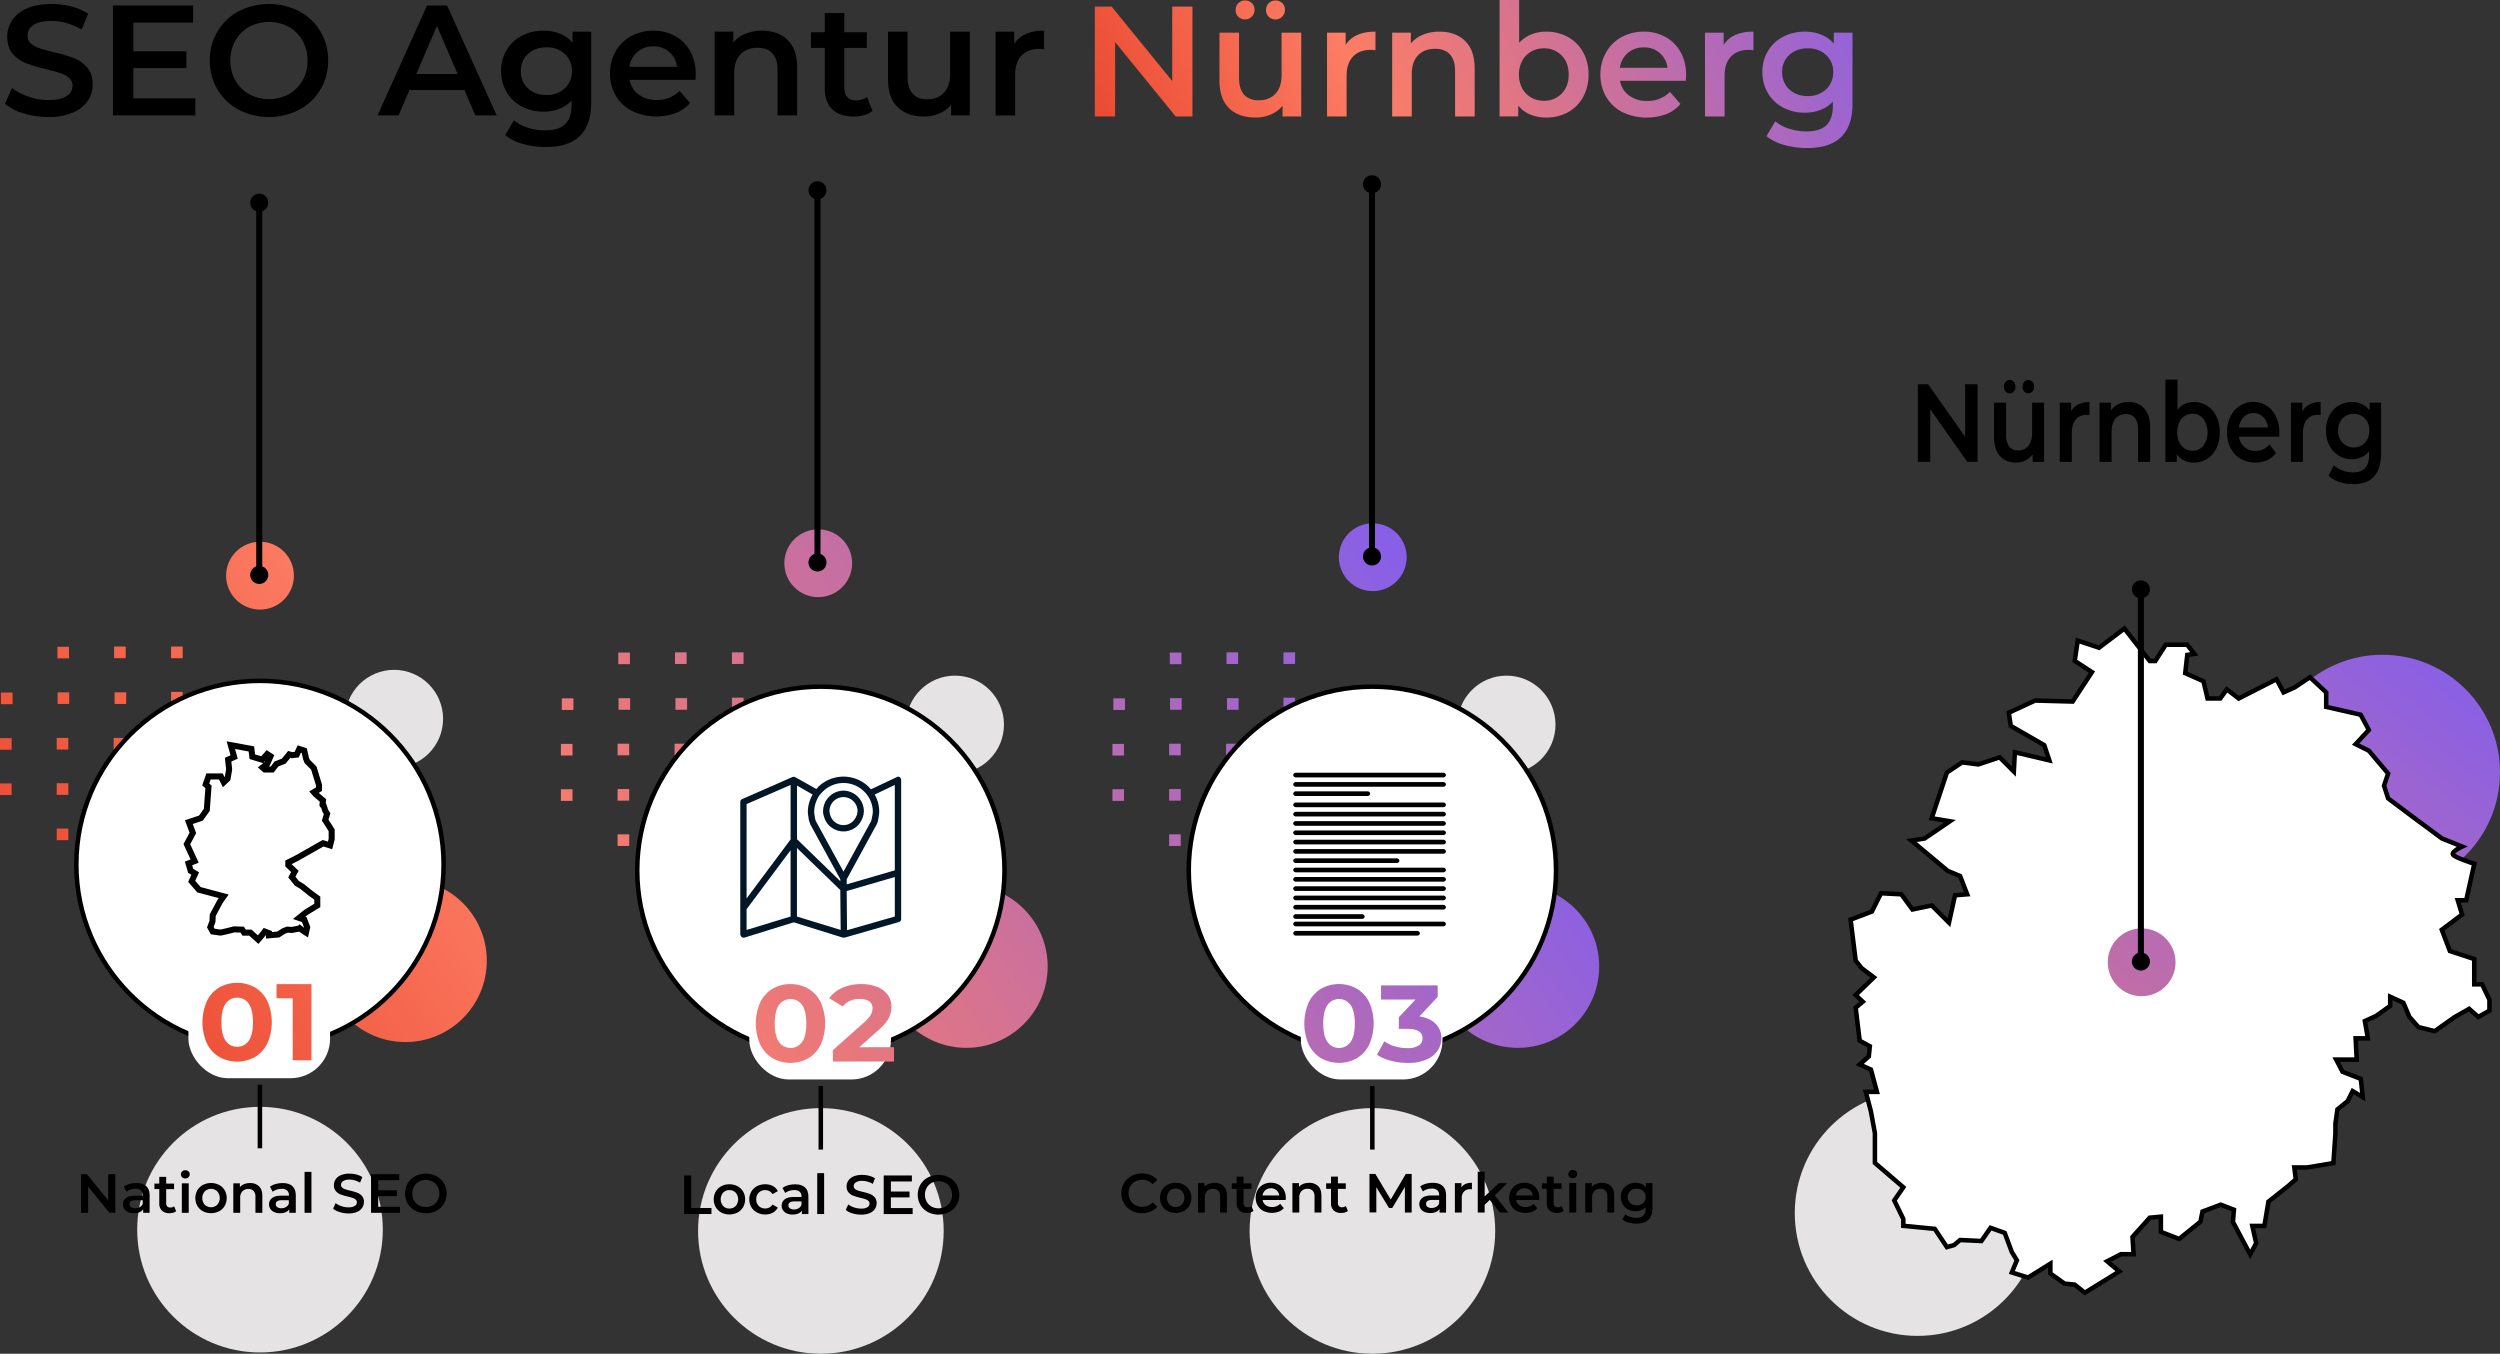 <svg xmlns="http://www.w3.org/2000/svg" xmlns:xlink="http://www.w3.org/1999/xlink" viewBox="0 0 1659.04 898.36"><rect x="0" y="0" width="1659.04" height="898.36" fill="#333333" stroke="none"/><defs><style>.cls-1,.cls-80{fill:#e5e3e3;}.cls-2{fill:url(#Unbenannter_Verlauf_134);}.cls-3{fill:url(#Unbenannter_Verlauf_134-2);}.cls-4{fill:url(#Unbenannter_Verlauf_134-3);}.cls-5{fill:url(#Unbenannter_Verlauf_134-4);}.cls-6{fill:url(#Unbenannter_Verlauf_134-5);}.cls-7{fill:url(#Unbenannter_Verlauf_134-6);}.cls-8{fill:url(#Unbenannter_Verlauf_134-7);}.cls-9{fill:url(#Unbenannter_Verlauf_134-8);}.cls-10{fill:url(#Unbenannter_Verlauf_134-9);}.cls-11{fill:url(#Unbenannter_Verlauf_134-10);}.cls-12{fill:url(#Unbenannter_Verlauf_134-11);}.cls-13{fill:url(#Unbenannter_Verlauf_134-12);}.cls-14{fill:url(#Unbenannter_Verlauf_134-13);}.cls-15{fill:url(#Unbenannter_Verlauf_134-14);}.cls-16{fill:url(#Unbenannter_Verlauf_134-15);}.cls-17{fill:url(#Unbenannter_Verlauf_134-16);}.cls-18{fill:url(#Unbenannter_Verlauf_134-17);}.cls-19{fill:url(#Unbenannter_Verlauf_134-18);}.cls-20{fill:url(#Unbenannter_Verlauf_134-19);}.cls-21{fill:url(#Unbenannter_Verlauf_134-20);}.cls-22{fill:url(#Unbenannter_Verlauf_134-21);}.cls-23{fill:url(#Unbenannter_Verlauf_134-22);}.cls-24,.cls-25,.cls-77{fill:#fff;}.cls-24,.cls-77,.cls-80,.cls-81{stroke:#000;stroke-miterlimit:10;}.cls-24{stroke-width:3px;}.cls-26{fill:url(#Unbenannter_Verlauf_134-23);}.cls-27{fill:url(#Unbenannter_Verlauf_134-24);}.cls-28{fill:url(#Unbenannter_Verlauf_134-25);}.cls-29{fill:url(#Unbenannter_Verlauf_134-26);}.cls-30{fill:url(#Unbenannter_Verlauf_134-27);}.cls-31{fill:url(#Unbenannter_Verlauf_134-28);}.cls-32{fill:url(#Unbenannter_Verlauf_134-29);}.cls-33{fill:url(#Unbenannter_Verlauf_134-30);}.cls-34{fill:url(#Unbenannter_Verlauf_134-31);}.cls-35{fill:url(#Unbenannter_Verlauf_134-32);}.cls-36{fill:url(#Unbenannter_Verlauf_134-33);}.cls-37{fill:url(#Unbenannter_Verlauf_134-34);}.cls-38{fill:url(#Unbenannter_Verlauf_134-35);}.cls-39{fill:url(#Unbenannter_Verlauf_134-36);}.cls-40{fill:url(#Unbenannter_Verlauf_134-37);}.cls-41{fill:url(#Unbenannter_Verlauf_134-38);}.cls-42{fill:url(#Unbenannter_Verlauf_134-39);}.cls-43{fill:url(#Unbenannter_Verlauf_134-40);}.cls-44{fill:url(#Unbenannter_Verlauf_134-41);}.cls-45{fill:url(#Unbenannter_Verlauf_134-42);}.cls-46{fill:url(#Unbenannter_Verlauf_134-43);}.cls-47{fill:url(#Unbenannter_Verlauf_134-44);}.cls-48{fill:url(#Unbenannter_Verlauf_134-45);}.cls-49{fill:url(#Unbenannter_Verlauf_134-46);}.cls-50{fill:url(#Unbenannter_Verlauf_134-47);}.cls-51{fill:url(#Unbenannter_Verlauf_134-48);}.cls-52{fill:url(#Unbenannter_Verlauf_134-49);}.cls-53{fill:url(#Unbenannter_Verlauf_134-50);}.cls-54{fill:url(#Unbenannter_Verlauf_134-51);}.cls-55{fill:url(#Unbenannter_Verlauf_134-52);}.cls-56{fill:url(#Unbenannter_Verlauf_134-53);}.cls-57{fill:url(#Unbenannter_Verlauf_134-54);}.cls-58{fill:url(#Unbenannter_Verlauf_134-55);}.cls-59{fill:url(#Unbenannter_Verlauf_134-56);}.cls-60{fill:url(#Unbenannter_Verlauf_134-57);}.cls-61{fill:url(#Unbenannter_Verlauf_134-58);}.cls-62{fill:url(#Unbenannter_Verlauf_134-59);}.cls-63{fill:url(#Unbenannter_Verlauf_134-60);}.cls-64{fill:url(#Unbenannter_Verlauf_134-61);}.cls-65{fill:url(#Unbenannter_Verlauf_134-62);}.cls-66{fill:url(#Unbenannter_Verlauf_134-63);}.cls-67{fill:url(#Unbenannter_Verlauf_134-64);}.cls-68{fill:url(#Unbenannter_Verlauf_134-65);}.cls-69{fill:url(#Unbenannter_Verlauf_134-66);}.cls-70{fill:url(#Unbenannter_Verlauf_134-67);}.cls-71{fill:url(#Unbenannter_Verlauf_134-68);}.cls-72{fill:url(#Unbenannter_Verlauf_134-69);}.cls-73{fill:url(#Unbenannter_Verlauf_134-70);}.cls-74{fill:url(#Unbenannter_Verlauf_134-71);}.cls-75{fill:url(#Unbenannter_Verlauf_134-72);}.cls-76{fill:#011627;}.cls-77,.cls-80,.cls-81{stroke-width:4px;}.cls-78{fill-rule:evenodd;}.cls-79{fill:url(#Unbenannter_Verlauf_134-73);}.cls-82{fill:url(#Unbenannter_Verlauf_134-74);}.cls-83{fill:url(#Unbenannter_Verlauf_134-75);}.cls-84{fill:url(#Unbenannter_Verlauf_134-76);}.cls-85{fill:url(#Unbenannter_Verlauf_134-77);}.cls-86{fill:url(#Unbenannter_Verlauf_134-78);}.cls-87{fill:url(#Unbenannter_Verlauf_134-79);}.cls-88{fill:url(#Unbenannter_Verlauf_134-80);}.cls-89{fill:url(#Unbenannter_Verlauf_134-81);}.cls-90{fill:url(#Unbenannter_Verlauf_134-82);}.cls-91{fill:url(#Unbenannter_Verlauf_134-83);}.cls-92{fill:url(#Unbenannter_Verlauf_134-84);}.cls-93{fill:url(#Unbenannter_Verlauf_134-85);}</style><linearGradient id="Unbenannter_Verlauf_134" x1="79.89" y1="765.62" x2="1446.65" y2="-160.07" gradientUnits="userSpaceOnUse"><stop offset="0" stop-color="#e8442a"/><stop offset="0.2" stop-color="#fd7d65"/><stop offset="0.6" stop-color="#7b5cf5"/></linearGradient><linearGradient id="Unbenannter_Verlauf_134-2" x1="-86.45" y1="520.02" x2="1280.31" y2="-405.67" xlink:href="#Unbenannter_Verlauf_134"/><linearGradient id="Unbenannter_Verlauf_134-3" x1="-74.68" y1="537.4" x2="1292.08" y2="-388.29" xlink:href="#Unbenannter_Verlauf_134"/><linearGradient id="Unbenannter_Verlauf_134-4" x1="-62.79" y1="554.95" x2="1303.96" y2="-370.75" xlink:href="#Unbenannter_Verlauf_134"/><linearGradient id="Unbenannter_Verlauf_134-5" x1="-84.13" y1="523.45" x2="1282.63" y2="-402.24" xlink:href="#Unbenannter_Verlauf_134"/><linearGradient id="Unbenannter_Verlauf_134-6" x1="-72.36" y1="540.83" x2="1294.4" y2="-384.86" xlink:href="#Unbenannter_Verlauf_134"/><linearGradient id="Unbenannter_Verlauf_134-7" x1="-60.47" y1="558.38" x2="1306.29" y2="-367.32" xlink:href="#Unbenannter_Verlauf_134"/><linearGradient id="Unbenannter_Verlauf_134-8" x1="-48.83" y1="575.57" x2="1317.93" y2="-350.12" xlink:href="#Unbenannter_Verlauf_134"/><linearGradient id="Unbenannter_Verlauf_134-9" x1="-36.94" y1="593.12" x2="1329.82" y2="-332.57" xlink:href="#Unbenannter_Verlauf_134"/><linearGradient id="Unbenannter_Verlauf_134-10" x1="-70.28" y1="543.89" x2="1296.48" y2="-381.8" xlink:href="#Unbenannter_Verlauf_134"/><linearGradient id="Unbenannter_Verlauf_134-11" x1="-58.51" y1="561.27" x2="1308.25" y2="-364.42" xlink:href="#Unbenannter_Verlauf_134"/><linearGradient id="Unbenannter_Verlauf_134-12" x1="-46.63" y1="578.82" x2="1320.13" y2="-346.87" xlink:href="#Unbenannter_Verlauf_134"/><linearGradient id="Unbenannter_Verlauf_134-13" x1="-34.98" y1="596.01" x2="1331.78" y2="-329.68" xlink:href="#Unbenannter_Verlauf_134"/><linearGradient id="Unbenannter_Verlauf_134-14" x1="-23.1" y1="613.56" x2="1343.66" y2="-312.13" xlink:href="#Unbenannter_Verlauf_134"/><linearGradient id="Unbenannter_Verlauf_134-15" x1="-56.32" y1="564.51" x2="1310.44" y2="-361.18" xlink:href="#Unbenannter_Verlauf_134"/><linearGradient id="Unbenannter_Verlauf_134-16" x1="-44.54" y1="581.89" x2="1322.22" y2="-343.8" xlink:href="#Unbenannter_Verlauf_134"/><linearGradient id="Unbenannter_Verlauf_134-17" x1="-32.66" y1="599.44" x2="1334.1" y2="-326.25" xlink:href="#Unbenannter_Verlauf_134"/><linearGradient id="Unbenannter_Verlauf_134-18" x1="-21.01" y1="616.64" x2="1345.75" y2="-309.06" xlink:href="#Unbenannter_Verlauf_134"/><linearGradient id="Unbenannter_Verlauf_134-19" x1="-9.13" y1="634.18" x2="1357.63" y2="-291.51" xlink:href="#Unbenannter_Verlauf_134"/><linearGradient id="Unbenannter_Verlauf_134-20" x1="-30.58" y1="602.51" x2="1336.18" y2="-323.19" xlink:href="#Unbenannter_Verlauf_134"/><linearGradient id="Unbenannter_Verlauf_134-21" x1="-18.81" y1="619.89" x2="1347.95" y2="-305.81" xlink:href="#Unbenannter_Verlauf_134"/><linearGradient id="Unbenannter_Verlauf_134-22" x1="-6.93" y1="637.44" x2="1359.83" y2="-288.26" xlink:href="#Unbenannter_Verlauf_134"/><linearGradient id="Unbenannter_Verlauf_134-23" x1="63.74" y1="741.77" x2="1430.5" y2="-183.92" xlink:href="#Unbenannter_Verlauf_134"/><linearGradient id="Unbenannter_Verlauf_134-24" x1="75.6" y1="759.29" x2="1442.36" y2="-166.4" xlink:href="#Unbenannter_Verlauf_134"/><linearGradient id="Unbenannter_Verlauf_134-25" x1="313.82" y1="1111.01" x2="1680.58" y2="185.32" xlink:href="#Unbenannter_Verlauf_134"/><linearGradient id="Unbenannter_Verlauf_134-26" x1="147.48" y1="865.41" x2="1514.24" y2="-60.28" xlink:href="#Unbenannter_Verlauf_134"/><linearGradient id="Unbenannter_Verlauf_134-27" x1="159.25" y1="882.79" x2="1526.01" y2="-42.9" xlink:href="#Unbenannter_Verlauf_134"/><linearGradient id="Unbenannter_Verlauf_134-28" x1="171.13" y1="900.34" x2="1537.89" y2="-25.36" xlink:href="#Unbenannter_Verlauf_134"/><linearGradient id="Unbenannter_Verlauf_134-29" x1="149.8" y1="868.84" x2="1516.56" y2="-56.85" xlink:href="#Unbenannter_Verlauf_134"/><linearGradient id="Unbenannter_Verlauf_134-30" x1="161.57" y1="886.22" x2="1528.33" y2="-39.47" xlink:href="#Unbenannter_Verlauf_134"/><linearGradient id="Unbenannter_Verlauf_134-31" x1="173.46" y1="903.77" x2="1540.22" y2="-21.92" xlink:href="#Unbenannter_Verlauf_134"/><linearGradient id="Unbenannter_Verlauf_134-32" x1="185.1" y1="920.96" x2="1551.86" y2="-4.73" xlink:href="#Unbenannter_Verlauf_134"/><linearGradient id="Unbenannter_Verlauf_134-33" x1="196.99" y1="938.51" x2="1563.75" y2="12.82" xlink:href="#Unbenannter_Verlauf_134"/><linearGradient id="Unbenannter_Verlauf_134-34" x1="163.65" y1="889.28" x2="1530.41" y2="-36.41" xlink:href="#Unbenannter_Verlauf_134"/><linearGradient id="Unbenannter_Verlauf_134-35" x1="175.42" y1="906.66" x2="1542.18" y2="-19.03" xlink:href="#Unbenannter_Verlauf_134"/><linearGradient id="Unbenannter_Verlauf_134-36" x1="187.3" y1="924.21" x2="1554.06" y2="-1.48" xlink:href="#Unbenannter_Verlauf_134"/><linearGradient id="Unbenannter_Verlauf_134-37" x1="198.95" y1="941.4" x2="1565.71" y2="15.71" xlink:href="#Unbenannter_Verlauf_134"/><linearGradient id="Unbenannter_Verlauf_134-38" x1="210.83" y1="958.95" x2="1577.59" y2="33.26" xlink:href="#Unbenannter_Verlauf_134"/><linearGradient id="Unbenannter_Verlauf_134-39" x1="177.61" y1="909.91" x2="1544.37" y2="-15.79" xlink:href="#Unbenannter_Verlauf_134"/><linearGradient id="Unbenannter_Verlauf_134-40" x1="189.39" y1="927.29" x2="1556.15" y2="1.59" xlink:href="#Unbenannter_Verlauf_134"/><linearGradient id="Unbenannter_Verlauf_134-41" x1="201.27" y1="944.83" x2="1568.03" y2="19.14" xlink:href="#Unbenannter_Verlauf_134"/><linearGradient id="Unbenannter_Verlauf_134-42" x1="212.92" y1="962.03" x2="1579.67" y2="36.33" xlink:href="#Unbenannter_Verlauf_134"/><linearGradient id="Unbenannter_Verlauf_134-43" x1="224.8" y1="979.57" x2="1591.56" y2="53.88" xlink:href="#Unbenannter_Verlauf_134"/><linearGradient id="Unbenannter_Verlauf_134-44" x1="203.35" y1="947.9" x2="1570.11" y2="22.2" xlink:href="#Unbenannter_Verlauf_134"/><linearGradient id="Unbenannter_Verlauf_134-45" x1="215.12" y1="965.28" x2="1581.88" y2="39.58" xlink:href="#Unbenannter_Verlauf_134"/><linearGradient id="Unbenannter_Verlauf_134-46" x1="227" y1="982.83" x2="1593.76" y2="57.13" xlink:href="#Unbenannter_Verlauf_134"/><linearGradient id="Unbenannter_Verlauf_134-47" x1="294.07" y1="1081.85" x2="1660.83" y2="156.16" xlink:href="#Unbenannter_Verlauf_134"/><linearGradient id="Unbenannter_Verlauf_134-48" x1="307.37" y1="1101.48" x2="1674.12" y2="175.79" xlink:href="#Unbenannter_Verlauf_134"/><linearGradient id="Unbenannter_Verlauf_134-49" x1="198.73" y1="941.08" x2="1565.49" y2="15.38" xlink:href="#Unbenannter_Verlauf_134"/><linearGradient id="Unbenannter_Verlauf_134-50" x1="32.38" y1="695.47" x2="1399.14" y2="-230.22" xlink:href="#Unbenannter_Verlauf_134"/><linearGradient id="Unbenannter_Verlauf_134-51" x1="44.15" y1="712.85" x2="1410.91" y2="-212.84" xlink:href="#Unbenannter_Verlauf_134"/><linearGradient id="Unbenannter_Verlauf_134-52" x1="56.04" y1="730.4" x2="1422.8" y2="-195.29" xlink:href="#Unbenannter_Verlauf_134"/><linearGradient id="Unbenannter_Verlauf_134-53" x1="34.71" y1="698.9" x2="1401.47" y2="-226.79" xlink:href="#Unbenannter_Verlauf_134"/><linearGradient id="Unbenannter_Verlauf_134-54" x1="46.48" y1="716.28" x2="1413.24" y2="-209.41" xlink:href="#Unbenannter_Verlauf_134"/><linearGradient id="Unbenannter_Verlauf_134-55" x1="58.36" y1="733.83" x2="1425.12" y2="-191.86" xlink:href="#Unbenannter_Verlauf_134"/><linearGradient id="Unbenannter_Verlauf_134-56" x1="70.01" y1="751.03" x2="1436.77" y2="-174.67" xlink:href="#Unbenannter_Verlauf_134"/><linearGradient id="Unbenannter_Verlauf_134-57" x1="81.89" y1="768.57" x2="1448.65" y2="-157.12" xlink:href="#Unbenannter_Verlauf_134"/><linearGradient id="Unbenannter_Verlauf_134-58" x1="48.55" y1="719.35" x2="1415.31" y2="-206.35" xlink:href="#Unbenannter_Verlauf_134"/><linearGradient id="Unbenannter_Verlauf_134-59" x1="60.32" y1="736.73" x2="1427.08" y2="-188.97" xlink:href="#Unbenannter_Verlauf_134"/><linearGradient id="Unbenannter_Verlauf_134-60" x1="72.21" y1="754.28" x2="1438.97" y2="-171.42" xlink:href="#Unbenannter_Verlauf_134"/><linearGradient id="Unbenannter_Verlauf_134-61" x1="83.85" y1="771.47" x2="1450.61" y2="-154.23" xlink:href="#Unbenannter_Verlauf_134"/><linearGradient id="Unbenannter_Verlauf_134-62" x1="95.74" y1="789.02" x2="1462.5" y2="-136.68" xlink:href="#Unbenannter_Verlauf_134"/><linearGradient id="Unbenannter_Verlauf_134-63" x1="62.52" y1="739.97" x2="1429.28" y2="-185.72" xlink:href="#Unbenannter_Verlauf_134"/><linearGradient id="Unbenannter_Verlauf_134-64" x1="74.29" y1="757.35" x2="1441.05" y2="-168.34" xlink:href="#Unbenannter_Verlauf_134"/><linearGradient id="Unbenannter_Verlauf_134-65" x1="86.18" y1="774.9" x2="1452.94" y2="-150.79" xlink:href="#Unbenannter_Verlauf_134"/><linearGradient id="Unbenannter_Verlauf_134-66" x1="97.82" y1="792.09" x2="1464.58" y2="-133.6" xlink:href="#Unbenannter_Verlauf_134"/><linearGradient id="Unbenannter_Verlauf_134-67" x1="109.71" y1="809.64" x2="1476.46" y2="-116.05" xlink:href="#Unbenannter_Verlauf_134"/><linearGradient id="Unbenannter_Verlauf_134-68" x1="88.25" y1="777.96" x2="1455.01" y2="-147.73" xlink:href="#Unbenannter_Verlauf_134"/><linearGradient id="Unbenannter_Verlauf_134-69" x1="100.02" y1="795.34" x2="1466.78" y2="-130.35" xlink:href="#Unbenannter_Verlauf_134"/><linearGradient id="Unbenannter_Verlauf_134-70" x1="111.91" y1="812.89" x2="1478.67" y2="-112.8" xlink:href="#Unbenannter_Verlauf_134"/><linearGradient id="Unbenannter_Verlauf_134-71" x1="179.61" y1="912.85" x2="1546.37" y2="-12.85" xlink:href="#Unbenannter_Verlauf_134"/><linearGradient id="Unbenannter_Verlauf_134-72" x1="196.09" y1="937.18" x2="1562.85" y2="11.49" xlink:href="#Unbenannter_Verlauf_134"/><linearGradient id="Unbenannter_Verlauf_134-73" x1="-69.08" y1="545.66" x2="1297.68" y2="-380.03" xlink:href="#Unbenannter_Verlauf_134"/><linearGradient id="Unbenannter_Verlauf_134-74" x1="157.45" y1="880.14" x2="1524.21" y2="-45.56" xlink:href="#Unbenannter_Verlauf_134"/><linearGradient id="Unbenannter_Verlauf_134-75" x1="43.58" y1="712.01" x2="1410.34" y2="-213.68" xlink:href="#Unbenannter_Verlauf_134"/><linearGradient id="Unbenannter_Verlauf_134-76" x1="1124.93" y1="1092.38" x2="2036.74" y2="-66.84" xlink:href="#Unbenannter_Verlauf_134"/><linearGradient id="Unbenannter_Verlauf_134-77" x1="698.79" y1="69.46" x2="1564.59" y2="-342.57" xlink:href="#Unbenannter_Verlauf_134"/><linearGradient id="Unbenannter_Verlauf_134-78" x1="713.73" y1="100.84" x2="1579.52" y2="-311.19" xlink:href="#Unbenannter_Verlauf_134"/><linearGradient id="Unbenannter_Verlauf_134-79" x1="725.81" y1="126.24" x2="1591.61" y2="-285.79" xlink:href="#Unbenannter_Verlauf_134"/><linearGradient id="Unbenannter_Verlauf_134-80" x1="737.65" y1="151.11" x2="1603.45" y2="-260.91" xlink:href="#Unbenannter_Verlauf_134"/><linearGradient id="Unbenannter_Verlauf_134-81" x1="745.22" y1="167.01" x2="1611.01" y2="-245.01" xlink:href="#Unbenannter_Verlauf_134"/><linearGradient id="Unbenannter_Verlauf_134-82" x1="763.72" y1="205.89" x2="1629.51" y2="-206.14" xlink:href="#Unbenannter_Verlauf_134"/><linearGradient id="Unbenannter_Verlauf_134-83" x1="772.13" y1="223.56" x2="1637.92" y2="-188.46" xlink:href="#Unbenannter_Verlauf_134"/><linearGradient id="Unbenannter_Verlauf_134-84" x1="787.48" y1="255.82" x2="1653.28" y2="-156.2" xlink:href="#Unbenannter_Verlauf_134"/><linearGradient id="Unbenannter_Verlauf_134-85" x1="1058.81" y1="1099.35" x2="1970.62" y2="-59.87" xlink:href="#Unbenannter_Verlauf_134"/></defs><g id="Ebene_2" data-name="Ebene 2"><g id="Ebene_1-2" data-name="Ebene 1"><circle class="cls-1" cx="172.54" cy="816.02" r="81.5"/><circle class="cls-2" cx="269.04" cy="637.52" r="54"/><circle class="cls-1" cx="261.54" cy="477.02" r="32.5"/><rect class="cls-3" x="38.09" y="429.2" width="7.71" height="7.71"/><rect class="cls-4" x="75.72" y="429.06" width="7.71" height="7.71"/><rect class="cls-5" x="113.52" y="429.06" width="7.71" height="7.71"/><rect class="cls-6" x="0.61" y="459.59" width="7.71" height="7.71"/><rect class="cls-7" x="38.24" y="459.45" width="7.71" height="7.71"/><rect class="cls-8" x="76.04" y="459.45" width="7.71" height="7.71"/><rect class="cls-9" x="113.52" y="459.15" width="7.71" height="7.71"/><rect class="cls-10" x="151.31" y="459.15" width="7.71" height="7.71"/><rect class="cls-11" y="489.82" width="7.71" height="7.71"/><rect class="cls-12" x="37.63" y="489.69" width="7.71" height="7.71"/><rect class="cls-13" x="75.43" y="489.69" width="7.71" height="7.71"/><rect class="cls-14" x="112.9" y="489.38" width="7.71" height="7.71"/><rect class="cls-15" x="150.7" y="489.38" width="7.71" height="7.71"/><rect class="cls-16" y="519.9" width="7.71" height="7.71"/><rect class="cls-17" x="37.63" y="519.77" width="7.71" height="7.71"/><rect class="cls-18" x="75.43" y="519.77" width="7.71" height="7.71"/><rect class="cls-19" x="112.9" y="519.46" width="7.71" height="7.71"/><rect class="cls-20" x="150.7" y="519.46" width="7.71" height="7.71"/><rect class="cls-21" x="37.64" y="549.83" width="7.71" height="7.71"/><rect class="cls-22" x="75.27" y="549.7" width="7.71" height="7.71"/><rect class="cls-23" x="113.06" y="549.7" width="7.71" height="7.71"/><circle class="cls-24" cx="172.52" cy="573.69" r="121.87"/><rect class="cls-25" x="125.04" y="646.52" width="94" height="69" rx="26.23"/><line class="cls-24" x1="172.48" y1="719.83" x2="172.48" y2="762.03"/><path class="cls-26" d="M145.47,701.39a21.2,21.2,0,0,1-8.17-9,34.89,34.89,0,0,1,0-28.08,21.26,21.26,0,0,1,8.17-9,24.35,24.35,0,0,1,23.78,0,21.33,21.33,0,0,1,8.17,9,34.89,34.89,0,0,1,0,28.08,21.27,21.27,0,0,1-8.17,9,24.28,24.28,0,0,1-23.78,0Zm19.6-10.76q2.79-4,2.8-12.27t-2.8-12.27a8.93,8.93,0,0,0-7.71-4,8.84,8.84,0,0,0-7.63,4q-2.8,4-2.8,12.27t2.8,12.27a8.84,8.84,0,0,0,7.63,4A8.93,8.93,0,0,0,165.07,690.63Z"/><path class="cls-27" d="M206.67,653.09v50.54H194.25V662.48H183.51v-9.39Z"/><path d="M76.52,779.21v25.61H72.6L58.48,787.48v17.34H53.76V779.21h3.91L71.8,796.55V779.21Z"/><path d="M97,787.13q2.3,2.07,2.29,6.24v11.45H95v-2.38a5.27,5.27,0,0,1-2.4,2,9.34,9.34,0,0,1-3.75.68,9.2,9.2,0,0,1-3.84-.75,6,6,0,0,1-2.54-2.09,5.29,5.29,0,0,1-.9-3,5.19,5.19,0,0,1,2-4.22c1.31-1.06,3.36-1.59,6.17-1.59h5v-.3A4,4,0,0,0,93.51,790a5.27,5.27,0,0,0-3.64-1.1,10.55,10.55,0,0,0-3.24.51,7.93,7.93,0,0,0-2.69,1.43l-1.79-3.33a10.94,10.94,0,0,1,3.69-1.79,16.3,16.3,0,0,1,4.58-.63Q94.74,785.06,97,787.13ZM92.85,801a4.22,4.22,0,0,0,1.88-2.25v-2.27H90q-4,0-4,2.6a2.34,2.34,0,0,0,1,2,4.59,4.59,0,0,0,2.75.73A6,6,0,0,0,92.85,801Z"/><path d="M116.9,803.76a5.28,5.28,0,0,1-2,1,8.82,8.82,0,0,1-2.44.33,6.87,6.87,0,0,1-5-1.69,6.47,6.47,0,0,1-1.76-4.9v-9.4h-3.22v-3.66h3.22V781h4.58v4.46h5.23v3.66h-5.23v9.29a3.12,3.12,0,0,0,.69,2.18,2.61,2.61,0,0,0,2,.75,4,4,0,0,0,2.56-.81Z"/><path d="M120.89,781.28a2.71,2.71,0,0,1,0-3.92,3,3,0,0,1,2.09-.78,3,3,0,0,1,2.08.75,2.41,2.41,0,0,1,.84,1.88,2.74,2.74,0,0,1-.82,2,2.84,2.84,0,0,1-2.1.82A3,3,0,0,1,120.89,781.28Zm-.22,4h4.58v19.54h-4.58Z"/><path d="M134.68,803.8a9.44,9.44,0,0,1-3.71-3.57,10.64,10.64,0,0,1,0-10.34,9.46,9.46,0,0,1,3.71-3.55,11.86,11.86,0,0,1,10.72,0,9.42,9.42,0,0,1,3.72,3.55,10.71,10.71,0,0,1,0,10.34,9.4,9.4,0,0,1-3.72,3.57,11.86,11.86,0,0,1-10.72,0Zm9.52-4.32a6.8,6.8,0,0,0,0-8.86,6,6,0,0,0-8.33,0,6.83,6.83,0,0,0,0,8.86,6,6,0,0,0,8.33,0Z"/><path d="M171.85,787.22c1.49,1.44,2.24,3.58,2.24,6.4v11.2h-4.58V794.21a5.46,5.46,0,0,0-1.21-3.86,4.43,4.43,0,0,0-3.43-1.3,5.27,5.27,0,0,0-4,1.52,6,6,0,0,0-1.47,4.37v9.88h-4.57V785.28h4.35v2.53a7.17,7.17,0,0,1,2.86-2,10.32,10.32,0,0,1,3.88-.7A8.14,8.14,0,0,1,171.85,787.22Z"/><path d="M194,787.13c1.52,1.38,2.29,3.46,2.29,6.24v11.45h-4.32v-2.38a5.27,5.27,0,0,1-2.4,2,9.34,9.34,0,0,1-3.75.68,9.2,9.2,0,0,1-3.84-.75,5.94,5.94,0,0,1-2.54-2.09,5.29,5.29,0,0,1-.9-3,5.16,5.16,0,0,1,2-4.22c1.3-1.06,3.36-1.59,6.16-1.59h5.05v-.3a4,4,0,0,0-1.22-3.14,5.27,5.27,0,0,0-3.64-1.1,10.55,10.55,0,0,0-3.24.51,7.93,7.93,0,0,0-2.69,1.43l-1.79-3.33a10.94,10.94,0,0,1,3.69-1.79,16.3,16.3,0,0,1,4.58-.63Q191.68,785.06,194,787.13ZM189.8,801a4.22,4.22,0,0,0,1.88-2.25v-2.27H187q-3.94,0-4,2.6a2.34,2.34,0,0,0,1,2,4.57,4.57,0,0,0,2.74.73A6,6,0,0,0,189.8,801Z"/><path d="M202.11,777.67h4.57v27.15h-4.57Z"/><path d="M225.43,804.34a11.86,11.86,0,0,1-4.37-2.23l1.64-3.69a13.15,13.15,0,0,0,3.86,2,14.2,14.2,0,0,0,4.6.78,7.94,7.94,0,0,0,4.26-.91,2.76,2.76,0,0,0,1.41-2.41,2.37,2.37,0,0,0-.79-1.82,5.7,5.7,0,0,0-2-1.11c-.81-.27-1.91-.57-3.3-.92a36.26,36.26,0,0,1-4.73-1.39,7.77,7.77,0,0,1-3.11-2.17,5.86,5.86,0,0,1-1.3-4,6.83,6.83,0,0,1,1.15-3.86,7.81,7.81,0,0,1,3.47-2.76,14.15,14.15,0,0,1,5.69-1,18.39,18.39,0,0,1,4.61.59,12.75,12.75,0,0,1,3.92,1.68l-1.5,3.7a14.79,14.79,0,0,0-3.51-1.5,13.24,13.24,0,0,0-3.55-.51,7.36,7.36,0,0,0-4.19,1,2.91,2.91,0,0,0-1.37,2.52,2.28,2.28,0,0,0,.78,1.79,5.64,5.64,0,0,0,2,1.1c.8.27,1.9.57,3.29.92a34.26,34.26,0,0,1,4.68,1.37,8,8,0,0,1,3.13,2.17,5.75,5.75,0,0,1,1.3,4,6.82,6.82,0,0,1-1.15,3.84,7.89,7.89,0,0,1-3.5,2.74,14.23,14.23,0,0,1-5.7,1A19.58,19.58,0,0,1,225.43,804.34Z"/><path d="M265.44,800.83v4H246.23V779.21h18.69v4H251v6.66h12.37v3.91H251v7.06Z"/><path d="M275.53,803.48a12.65,12.65,0,0,1-4.94-4.71,13.62,13.62,0,0,1,0-13.5,12.6,12.6,0,0,1,4.94-4.72,15.43,15.43,0,0,1,14.12,0,12.56,12.56,0,0,1,4.94,4.7,13.61,13.61,0,0,1,0,13.53,12.56,12.56,0,0,1-4.94,4.7,15.43,15.43,0,0,1-14.12,0Zm11.67-3.62a8.31,8.31,0,0,0,3.22-3.22,9.73,9.73,0,0,0,0-9.25,8.31,8.31,0,0,0-3.22-3.22,9.82,9.82,0,0,0-9.22,0,8.44,8.44,0,0,0-3.22,3.22,9.73,9.73,0,0,0,0,9.25,8.44,8.44,0,0,0,3.22,3.22,9.74,9.74,0,0,0,9.22,0Z"/><circle class="cls-1" cx="910.75" cy="816.86" r="81.5"/><circle class="cls-28" cx="1007.25" cy="641.36" r="54"/><circle class="cls-1" cx="999.75" cy="480.86" r="32.5"/><rect class="cls-29" x="776.31" y="433.04" width="7.71" height="7.71"/><rect class="cls-30" x="813.94" y="432.91" width="7.71" height="7.71"/><rect class="cls-31" x="851.73" y="432.91" width="7.71" height="7.71"/><rect class="cls-32" x="738.83" y="463.43" width="7.71" height="7.71"/><rect class="cls-33" x="776.46" y="463.3" width="7.71" height="7.71"/><rect class="cls-34" x="814.25" y="463.3" width="7.71" height="7.71"/><rect class="cls-35" x="851.73" y="462.99" width="7.71" height="7.71"/><rect class="cls-36" x="889.53" y="462.99" width="7.71" height="7.71"/><rect class="cls-37" x="738.22" y="493.66" width="7.71" height="7.71"/><rect class="cls-38" x="775.85" y="493.53" width="7.71" height="7.71"/><rect class="cls-39" x="813.64" y="493.53" width="7.71" height="7.71"/><rect class="cls-40" x="851.12" y="493.22" width="7.71" height="7.71"/><rect class="cls-41" x="888.92" y="493.22" width="7.71" height="7.71"/><rect class="cls-42" x="738.22" y="523.75" width="7.71" height="7.71"/><rect class="cls-43" x="775.85" y="523.61" width="7.71" height="7.71"/><rect class="cls-44" x="813.64" y="523.61" width="7.71" height="7.71"/><rect class="cls-45" x="851.12" y="523.31" width="7.71" height="7.71"/><rect class="cls-46" x="888.92" y="523.31" width="7.71" height="7.71"/><rect class="cls-47" x="775.85" y="553.68" width="7.71" height="7.71"/><rect class="cls-48" x="813.48" y="553.54" width="7.71" height="7.71"/><rect class="cls-49" x="851.28" y="553.54" width="7.71" height="7.71"/><circle class="cls-24" cx="910.74" cy="577.53" r="121.87"/><rect class="cls-25" x="863.25" y="647.36" width="94" height="69" rx="26.23"/><line class="cls-24" x1="910.7" y1="720.68" x2="910.7" y2="762.88"/><path class="cls-50" d="M876.69,702.23a21.18,21.18,0,0,1-8.17-9,34.91,34.91,0,0,1,0-28.09,21.26,21.26,0,0,1,8.17-9,24.33,24.33,0,0,1,23.77,0,21.26,21.26,0,0,1,8.17,9,34.91,34.91,0,0,1,0,28.09,21.18,21.18,0,0,1-8.17,9,24.26,24.26,0,0,1-23.77,0Zm19.59-10.75q2.81-4,2.8-12.28t-2.8-12.27a9.39,9.39,0,0,0-15.34,0q-2.79,4-2.8,12.27t2.8,12.28a9.39,9.39,0,0,0,15.34,0Z"/><path class="cls-51" d="M952.77,679.46a13.19,13.19,0,0,1,3.76,9.56,14.39,14.39,0,0,1-2.46,8.12,16.87,16.87,0,0,1-7.48,6,30.22,30.22,0,0,1-12.31,2.24,44.55,44.55,0,0,1-11.15-1.41,29.38,29.38,0,0,1-9.32-4l4.83-8.95a24,24,0,0,0,7.09,3.36,29.13,29.13,0,0,0,8.25,1.19,13.71,13.71,0,0,0,7.36-1.7A5.36,5.36,0,0,0,944,689q0-6.21-10-6.21H928.3v-7.72l11.05-11.77H916.49v-9.38h37.58v7.58l-12.12,13Q949,675.59,952.77,679.46Z"/><path d="M750.82,803.33a12.59,12.59,0,0,1-4.9-4.7,13.08,13.08,0,0,1-1.77-6.77,12.9,12.9,0,0,1,1.79-6.77,12.57,12.57,0,0,1,4.92-4.7,14.34,14.34,0,0,1,7-1.7,14.64,14.64,0,0,1,5.74,1.09A11.88,11.88,0,0,1,768,783l-3.07,2.89a9,9,0,0,0-6.85-3,9.55,9.55,0,0,0-4.71,1.15,8.36,8.36,0,0,0-3.26,3.2,9.81,9.81,0,0,0,0,9.29,8.32,8.32,0,0,0,3.26,3.21,9.66,9.66,0,0,0,4.71,1.15,8.92,8.92,0,0,0,6.85-3l3.07,2.93a11.74,11.74,0,0,1-4.41,3.18,14.75,14.75,0,0,1-5.76,1.1A14.48,14.48,0,0,1,750.82,803.33Z"/><path d="M774.84,803.64a9.31,9.31,0,0,1-3.71-3.57,10.07,10.07,0,0,1-1.34-5.18,10,10,0,0,1,1.34-5.15,9.26,9.26,0,0,1,3.71-3.55,11.86,11.86,0,0,1,10.72,0,9.26,9.26,0,0,1,3.71,3.55,10,10,0,0,1,1.34,5.15,10.07,10.07,0,0,1-1.34,5.18,9.31,9.31,0,0,1-3.71,3.57,11.86,11.86,0,0,1-10.72,0Zm9.51-4.32a6.76,6.76,0,0,0,0-8.85,5.59,5.59,0,0,0-4.17-1.69,5.53,5.53,0,0,0-4.15,1.69,6.82,6.82,0,0,0,0,8.85,5.52,5.52,0,0,0,4.15,1.68A5.58,5.58,0,0,0,784.35,799.32Z"/><path d="M812,787.06q2.24,2.16,2.23,6.41v11.19h-4.57V794.05a5.48,5.48,0,0,0-1.21-3.86A4.47,4.47,0,0,0,805,788.9a5.3,5.3,0,0,0-4,1.51,6.09,6.09,0,0,0-1.46,4.37v9.88H795V785.13h4.35v2.52a7.26,7.26,0,0,1,2.86-2,10.27,10.27,0,0,1,3.87-.69A8.2,8.2,0,0,1,812,787.06Z"/><path d="M831.8,803.6a5.36,5.36,0,0,1-1.95,1,8.82,8.82,0,0,1-2.44.33,6.91,6.91,0,0,1-5-1.68,6.51,6.51,0,0,1-1.76-4.91v-9.4h-3.22v-3.66h3.22v-4.46h4.57v4.46h5.24v3.66h-5.24v9.29a3.06,3.06,0,0,0,.7,2.18,2.6,2.6,0,0,0,2,.75,4,4,0,0,0,2.56-.8Z"/><path d="M853.2,796.36H837.88a5.25,5.25,0,0,0,2.1,3.42A6.88,6.88,0,0,0,844.2,801a7.14,7.14,0,0,0,5.31-2.12l2.45,2.82a8.29,8.29,0,0,1-3.33,2.37,13.17,13.17,0,0,1-10.21-.47,9.24,9.24,0,0,1-3.78-3.57,10.07,10.07,0,0,1-1.34-5.18,10.2,10.2,0,0,1,1.3-5.14,9.26,9.26,0,0,1,3.6-3.56,10.47,10.47,0,0,1,5.2-1.28,10.26,10.26,0,0,1,5.1,1.26,9,9,0,0,1,3.52,3.55,10.74,10.74,0,0,1,1.26,5.28C853.28,795.32,853.25,795.77,853.2,796.36Zm-13.51-6.5a5.45,5.45,0,0,0-1.85,3.46h11.08a5.34,5.34,0,0,0-5.52-4.76A5.54,5.54,0,0,0,839.69,789.86Z"/><path d="M874.68,787.06q2.24,2.16,2.23,6.41v11.19h-4.57V794.05a5.48,5.48,0,0,0-1.21-3.86,4.47,4.47,0,0,0-3.44-1.29,5.3,5.3,0,0,0-4,1.51,6.09,6.09,0,0,0-1.46,4.37v9.88h-4.57V785.13H862v2.52a7.3,7.3,0,0,1,2.85-2,10.36,10.36,0,0,1,3.88-.69A8.2,8.2,0,0,1,874.68,787.06Z"/><path d="M894.47,803.6a5.41,5.41,0,0,1-2,1,8.75,8.75,0,0,1-2.43.33,6.89,6.89,0,0,1-5-1.68,6.47,6.47,0,0,1-1.76-4.91v-9.4h-3.22v-3.66h3.22v-4.46h4.57v4.46h5.23v3.66h-5.23v9.29a3.06,3.06,0,0,0,.7,2.18,2.6,2.6,0,0,0,2,.75,4.05,4.05,0,0,0,2.56-.8Z"/><path d="M932.3,804.66l0-17-8.41,14h-2.12l-8.42-13.83v16.75h-4.53V779.05h3.91l10.17,17,10-17h3.91l0,25.61Z"/><path d="M957.34,787q2.29,2.07,2.29,6.24v11.45h-4.32v-2.38a5.27,5.27,0,0,1-2.4,2,9.34,9.34,0,0,1-3.75.68,9.2,9.2,0,0,1-3.84-.75,6,6,0,0,1-2.54-2.09,5.26,5.26,0,0,1-.9-3,5.19,5.19,0,0,1,2-4.22c1.31-1.06,3.36-1.59,6.17-1.59h5V793a4,4,0,0,0-1.22-3.15,5.32,5.32,0,0,0-3.64-1.1,10.55,10.55,0,0,0-3.24.51,8.1,8.1,0,0,0-2.69,1.43l-1.79-3.33a10.94,10.94,0,0,1,3.69-1.79,16.3,16.3,0,0,1,4.58-.62Q955.06,784.91,957.34,787Zm-4.17,13.83a4.22,4.22,0,0,0,1.88-2.25v-2.27h-4.71q-4,0-4,2.6a2.34,2.34,0,0,0,1,2,4.52,4.52,0,0,0,2.75.73A5.85,5.85,0,0,0,953.17,800.8Z"/><path d="M976.79,784.91v4.35a6.26,6.26,0,0,0-1.07-.11,5.51,5.51,0,0,0-4.17,1.56,6.19,6.19,0,0,0-1.5,4.48v9.47h-4.57V785.13h4.35V788Q971.81,784.91,976.79,784.91Z"/><path d="M988.64,796.28l-3.4,3.22v5.16h-4.58V777.52h4.58v16.39l9.47-8.78h5.49L992,793.32l8.93,11.34h-5.56Z"/><path d="M1021.42,796.36h-15.33a5.32,5.32,0,0,0,2.1,3.42,6.94,6.94,0,0,0,4.23,1.26,7.12,7.12,0,0,0,5.3-2.12l2.46,2.82a8.29,8.29,0,0,1-3.33,2.37,13.17,13.17,0,0,1-10.21-.47,9.27,9.27,0,0,1-3.79-3.57,10.06,10.06,0,0,1-1.33-5.18,10.2,10.2,0,0,1,1.3-5.14,9.13,9.13,0,0,1,3.6-3.56,10.47,10.47,0,0,1,5.2-1.28,10.26,10.26,0,0,1,5.1,1.26,8.88,8.88,0,0,1,3.51,3.55,10.74,10.74,0,0,1,1.26,5.28C1021.49,795.32,1021.47,795.77,1021.42,796.36Zm-13.52-6.5a5.49,5.49,0,0,0-1.85,3.46h11.09a5.34,5.34,0,0,0-5.52-4.76A5.55,5.55,0,0,0,1007.9,789.86Z"/><path d="M1037.63,803.6a5.41,5.41,0,0,1-2,1,8.8,8.8,0,0,1-2.43.33,6.92,6.92,0,0,1-5-1.68,6.5,6.5,0,0,1-1.75-4.91v-9.4h-3.22v-3.66h3.22v-4.46h4.57v4.46h5.23v3.66h-5.23v9.29a3.1,3.1,0,0,0,.69,2.18,2.63,2.63,0,0,0,2,.75,4.07,4.07,0,0,0,2.56-.8Z"/><path d="M1041.61,781.12a2.7,2.7,0,0,1,0-3.91,2.92,2.92,0,0,1,2.09-.79,3,3,0,0,1,2.08.75,2.43,2.43,0,0,1,.85,1.88,2.75,2.75,0,0,1-.83,2,2.85,2.85,0,0,1-2.1.83A2.92,2.92,0,0,1,1041.61,781.12Zm-.22,4H1046v19.53h-4.58Z"/><path d="M1069,787.06q2.24,2.16,2.23,6.41v11.19h-4.57V794.05a5.53,5.53,0,0,0-1.21-3.86,4.47,4.47,0,0,0-3.44-1.29,5.3,5.3,0,0,0-4,1.51,6.09,6.09,0,0,0-1.46,4.37v9.88H1052V785.13h4.35v2.52a7.3,7.3,0,0,1,2.85-2,10.36,10.36,0,0,1,3.88-.69A8.21,8.21,0,0,1,1069,787.06Z"/><path d="M1096.6,785.13V801.7q0,10.32-10.54,10.32a19.35,19.35,0,0,1-5.34-.72,11.31,11.31,0,0,1-4.17-2.06l2-3.44a9.91,9.91,0,0,0,3.24,1.7,12.88,12.88,0,0,0,4,.64,6.54,6.54,0,0,0,4.72-1.47,6,6,0,0,0,1.5-4.46v-1a7.53,7.53,0,0,1-2.86,1.94,10.22,10.22,0,0,1-3.69.65,10.6,10.6,0,0,1-5-1.18,9,9,0,0,1-3.55-3.35,9.37,9.37,0,0,1-1.3-4.94,9.25,9.25,0,0,1,1.3-4.92,8.78,8.78,0,0,1,3.55-3.31,10.72,10.72,0,0,1,5-1.17,10.4,10.4,0,0,1,3.86.69,7.25,7.25,0,0,1,2.91,2.12v-2.59Zm-6.16,13.22a5.27,5.27,0,0,0,1.66-4,5.19,5.19,0,0,0-1.66-4,6.73,6.73,0,0,0-8.57,0,5.19,5.19,0,0,0-1.66,4,5.27,5.27,0,0,0,1.66,4,6.66,6.66,0,0,0,8.57,0Z"/><circle class="cls-1" cx="544.75" cy="816.86" r="81.5"/><circle class="cls-52" cx="641.25" cy="641.36" r="54"/><circle class="cls-1" cx="633.75" cy="480.86" r="32.5"/><rect class="cls-53" x="410.31" y="433.04" width="7.71" height="7.71"/><rect class="cls-54" x="447.94" y="432.91" width="7.71" height="7.71"/><rect class="cls-55" x="485.73" y="432.91" width="7.71" height="7.71"/><rect class="cls-56" x="372.83" y="463.43" width="7.71" height="7.71"/><rect class="cls-57" x="410.46" y="463.3" width="7.71" height="7.71"/><rect class="cls-58" x="448.25" y="463.3" width="7.71" height="7.71"/><rect class="cls-59" x="485.73" y="462.99" width="7.71" height="7.71"/><rect class="cls-60" x="523.53" y="462.99" width="7.71" height="7.71"/><rect class="cls-61" x="372.22" y="493.66" width="7.71" height="7.71"/><rect class="cls-62" x="409.85" y="493.53" width="7.71" height="7.71"/><rect class="cls-63" x="447.64" y="493.53" width="7.71" height="7.71"/><rect class="cls-64" x="485.12" y="493.22" width="7.71" height="7.71"/><rect class="cls-65" x="522.92" y="493.22" width="7.71" height="7.71"/><rect class="cls-66" x="372.22" y="523.75" width="7.71" height="7.71"/><rect class="cls-67" x="409.85" y="523.61" width="7.71" height="7.71"/><rect class="cls-68" x="447.64" y="523.61" width="7.71" height="7.71"/><rect class="cls-69" x="485.12" y="523.31" width="7.71" height="7.71"/><rect class="cls-70" x="522.92" y="523.31" width="7.71" height="7.71"/><rect class="cls-71" x="409.85" y="553.68" width="7.71" height="7.71"/><rect class="cls-72" x="447.48" y="553.54" width="7.71" height="7.71"/><rect class="cls-73" x="485.28" y="553.54" width="7.71" height="7.71"/><circle class="cls-24" cx="544.74" cy="577.53" r="121.87"/><rect class="cls-25" x="497.25" y="647.36" width="94" height="69" rx="26.23"/><line class="cls-24" x1="544.7" y1="720.68" x2="544.7" y2="762.88"/><path class="cls-74" d="M512.69,702.23a21.18,21.18,0,0,1-8.17-9,34.91,34.91,0,0,1,0-28.09,21.26,21.26,0,0,1,8.17-9,24.33,24.33,0,0,1,23.77,0,21.26,21.26,0,0,1,8.17,9,34.91,34.91,0,0,1,0,28.09,21.18,21.18,0,0,1-8.17,9,24.26,24.26,0,0,1-23.77,0Zm19.59-10.75q2.81-4,2.8-12.28t-2.8-12.27a9.39,9.39,0,0,0-15.34,0q-2.79,4-2.8,12.27t2.8,12.28a9.39,9.39,0,0,0,15.34,0Z"/><path class="cls-75" d="M593.29,694.94v9.53H552.72v-7.58l20.71-18.41a21,21,0,0,0,4.45-5.09,8.88,8.88,0,0,0,1.15-4.22,5.46,5.46,0,0,0-2.19-4.66q-2.19-1.62-6.4-1.62a15.54,15.54,0,0,0-6.37,1.26,12,12,0,0,0-4.75,3.79l-9.05-5.48a20.87,20.87,0,0,1,8.66-6.9,30.53,30.53,0,0,1,12.66-2.49,27.39,27.39,0,0,1,10.47,1.84,16.07,16.07,0,0,1,7,5.2,12.9,12.9,0,0,1,2.49,7.9,16.74,16.74,0,0,1-1.84,7.73q-1.85,3.62-7.13,8.23l-12.35,11Z"/><path d="M454,780.05h4.75v21.59h13.39v4H454Z"/><path d="M478.71,804.64a9.33,9.33,0,0,1-3.72-3.57,10.06,10.06,0,0,1-1.33-5.18,10,10,0,0,1,1.33-5.15,9.29,9.29,0,0,1,3.72-3.55,11,11,0,0,1,5.34-1.28,11.11,11.11,0,0,1,5.38,1.28,9.32,9.32,0,0,1,3.71,3.55,10,10,0,0,1,1.33,5.15,10.06,10.06,0,0,1-1.33,5.18,9.37,9.37,0,0,1-3.71,3.57,11.22,11.22,0,0,1-5.38,1.28A11.09,11.09,0,0,1,478.71,804.64Zm9.51-4.32a6.79,6.79,0,0,0,0-8.85,5.61,5.61,0,0,0-4.17-1.69,5.52,5.52,0,0,0-4.15,1.69,6.82,6.82,0,0,0,0,8.85,5.51,5.51,0,0,0,4.15,1.68A5.6,5.6,0,0,0,488.22,800.32Z"/><path d="M502.38,804.64a9.4,9.4,0,0,1-3.77-3.57,10,10,0,0,1-1.36-5.18,9.88,9.88,0,0,1,1.36-5.15,9.37,9.37,0,0,1,3.75-3.55,11.36,11.36,0,0,1,5.47-1.28,10.53,10.53,0,0,1,5.06,1.17,7.56,7.56,0,0,1,3.28,3.36l-3.51,2a5.61,5.61,0,0,0-2.11-2,6.11,6.11,0,0,0-7,1,5.94,5.94,0,0,0-1.69,4.44,6,6,0,0,0,1.67,4.45,6.19,6.19,0,0,0,7,1,5.61,5.61,0,0,0,2.11-2l3.51,2.05a7.94,7.94,0,0,1-3.31,3.38,10.36,10.36,0,0,1-5,1.19A11.48,11.48,0,0,1,502.38,804.64Z"/><path d="M534.19,788q2.28,2.07,2.28,6.24v11.45h-4.31v-2.38a5.32,5.32,0,0,1-2.4,2,9.41,9.41,0,0,1-3.75.68,9.2,9.2,0,0,1-3.84-.75,5.88,5.88,0,0,1-2.54-2.09,5.26,5.26,0,0,1-.9-3,5.16,5.16,0,0,1,2-4.22c1.3-1.06,3.36-1.59,6.16-1.59h5V794a4,4,0,0,0-1.23-3.15,5.3,5.3,0,0,0-3.64-1.1,10.53,10.53,0,0,0-3.23.51,8.1,8.1,0,0,0-2.69,1.43l-1.79-3.33a10.94,10.94,0,0,1,3.69-1.79,16.23,16.23,0,0,1,4.57-.62Q531.9,785.91,534.19,788ZM530,801.8a4.26,4.26,0,0,0,1.88-2.25v-2.27h-4.72q-3.95,0-3.95,2.6a2.34,2.34,0,0,0,1,2,4.51,4.51,0,0,0,2.74.73A5.86,5.86,0,0,0,530,801.8Z"/><path d="M542.33,778.52h4.57v27.14h-4.57Z"/><path d="M565.65,805.19a12,12,0,0,1-4.37-2.23l1.64-3.7a12.92,12.92,0,0,0,3.86,2,13.94,13.94,0,0,0,4.59.79,7.94,7.94,0,0,0,4.27-.92,2.77,2.77,0,0,0,1.4-2.41,2.34,2.34,0,0,0-.78-1.81,5.52,5.52,0,0,0-2-1.12c-.8-.27-1.9-.57-3.29-.91a40.5,40.5,0,0,1-4.74-1.39,7.93,7.93,0,0,1-3.11-2.18,5.9,5.9,0,0,1-1.3-4,6.84,6.84,0,0,1,1.16-3.86,7.89,7.89,0,0,1,3.47-2.76,14.16,14.16,0,0,1,5.69-1,18.38,18.38,0,0,1,4.61.58,12.63,12.63,0,0,1,3.92,1.69l-1.5,3.69a14.86,14.86,0,0,0-3.52-1.5,13.18,13.18,0,0,0-3.55-.51,7.42,7.42,0,0,0-4.18,1,2.93,2.93,0,0,0-1.38,2.52,2.31,2.31,0,0,0,.79,1.8,5.58,5.58,0,0,0,2,1.09c.81.27,1.91.58,3.3.92a34.26,34.26,0,0,1,4.68,1.37,8.06,8.06,0,0,1,3.13,2.18,5.75,5.75,0,0,1,1.3,3.95,6.76,6.76,0,0,1-1.16,3.84,7.74,7.74,0,0,1-3.49,2.74,14.08,14.08,0,0,1-5.71,1A19.55,19.55,0,0,1,565.65,805.19Z"/><path d="M605.65,801.68v4h-19.2V780.05h18.69v4H591.2v6.66h12.37v3.91H591.2v7.07Z"/><path d="M615.75,804.33a12.68,12.68,0,0,1-4.94-4.72,13.62,13.62,0,0,1,0-13.5,12.6,12.6,0,0,1,4.94-4.72,15.51,15.51,0,0,1,14.12,0,12.56,12.56,0,0,1,4.94,4.7,13.7,13.7,0,0,1,0,13.54,12.63,12.63,0,0,1-4.94,4.7,15.51,15.51,0,0,1-14.12,0Zm11.67-3.62a8.37,8.37,0,0,0,3.22-3.22,9.75,9.75,0,0,0,0-9.26,8.31,8.31,0,0,0-3.22-3.22,9.82,9.82,0,0,0-9.22,0,8.37,8.37,0,0,0-3.22,3.22,9.75,9.75,0,0,0,0,9.26,8.44,8.44,0,0,0,3.22,3.22,9.82,9.82,0,0,0,9.22,0Z"/><path class="cls-76" d="M559.75,578.43l18.4-33.61c.22-.85.44-1.92.63-3a15.51,15.51,0,0,0,.44-3.17,18.82,18.82,0,0,0-5.72-13.32,19.36,19.36,0,0,0-27.48,0,24.78,24.78,0,0,0-2.14,2.32,20.21,20.21,0,0,0-3.58,11,17.87,17.87,0,0,0,.41,3.17,12,12,0,0,0,.66,3Zm-64.3,17.78,29.2-39.14V520.91l-29.2,12.69Zm33.42-39.33,28.77,27.9v-1.26l-20.1-36.81v-.42a10.28,10.28,0,0,1-1-3.8,22.59,22.59,0,0,1-.44-3.82,23.36,23.36,0,0,1,3.17-11.41l-10.36-5.94v35.56Zm33,30,31.94-9.32V520.91l-13.34,6.35a23.53,23.53,0,0,1,3,11.41,22.59,22.59,0,0,1-.44,3.82,24,24,0,0,1-.84,3.8c-.22.22-.22.22-.22.42l-20.08,36.81v3.39ZM593.82,582l-31.94,9.3.22,26,31.72-9.08Zm-36.18,8.67-28.77-27.92v45.48l29,8.89Zm-33-26.44-29.2,39.13v13.76l29.2-8.89Zm3.18-48.44,13.95,7.82c.43-.41.85-1,1.26-1.48a24.06,24.06,0,0,1,33.42,0c.44.63,1.07,1.07,1.5,1.7l16.91-8a1.66,1.66,0,0,1,1.06-.41,2.11,2.11,0,0,1,2.11,2.1v92.23a2.07,2.07,0,0,1-1.48,2.11l-36,10.36h-1.26l-32.58-10.15L494,622.22a2.14,2.14,0,0,1-2.52-1.47.76.76,0,0,1-.22-.63v-88a2.05,2.05,0,0,1,1.48-1.92l33.2-14.58A2.14,2.14,0,0,1,527.83,515.83Zm31.92,8.89a13.73,13.73,0,0,1,13.54,13.53c0,.85-.2,1.48-.2,2.33-.21.63-.43,1.48-.65,2.11a13.66,13.66,0,0,1-4.84,6.56,13.35,13.35,0,0,1-15.67,0,12.51,12.51,0,0,1-4.87-6.56c-.2-.63-.41-1.48-.63-2.11a9.19,9.19,0,0,1-.2-2.33,13.69,13.69,0,0,1,13.52-13.53Zm6.56,7a9.31,9.31,0,0,0-15.86,6.56c0,.63.22,1.07.22,1.48a3.16,3.16,0,0,0,.41,1.48,9.12,9.12,0,0,0,14,4.65,10.67,10.67,0,0,0,3.39-4.65,3.16,3.16,0,0,0,.41-1.48c0-.41.22-.85.22-1.48A9.27,9.27,0,0,0,566.31,531.69Z"/><path class="cls-77" d="M138.35,522.17l-1.11,15.25-3.92,5.49-8,2.66,2.65,7.15L124,560.2l5.18,11.22L125.11,573l1.43,4.91,3,1.77-2.32,5.2,4.82,5.55,16.41,4.39L146,598.25l-4.83,9.06-.16,4.1-1.44,3.86,1.6,2.89,5.15.73,4.1-.89,4.93-1.26,5.38.17,1.27,2h4.16l5.13,4.63,3.09-3.59,1.32-1.77,2.8,1.07v1.43l6.15-.53,3.63-2.32,2.43-.9,3,.18s5.6-1,5.25-1.07a46.86,46.86,0,0,0,4.08,2.86l.79-3.61-1.91-5-3.42-1.16L203,605.5l7.56-4.64V596l-4.34-3.14-5.8-4.65-3.4-2L193.68,582l2-3.68-4.35-4.19,0-1.82,5.72-2.89,17.31-9.82,4.66,1.44,1.08-4.25v-5.75l-2.67-4.28-1.65-2.5,1.29-4.23-1.29-2.17s-1.48-5.43-1.73-3.95.31-2.67.31-2.67l-4.83-4.12-1.24-1.41,3.41-2V521l-3.44-11.28-4.44-4.48-.79-2.12-1.12-5-3.3-1.07-1.73,3.75-3.13.35-1.81-.53-3.64,4.46L183.45,507l-2.81,3.65h-4.95l-1.48-1.32,3.13-2.48,2.17-5-2.17-1.42L174,504.16l-6.56-2-.62-5.17-13.64-2.5,2.2,7.85-4,1.79.68,6.47L151,516.78l-2.49,2.34-1.93-3.86h-8.2l-1.85,5.3Z"/><rect class="cls-25" x="848.35" y="498.71" width="120.69" height="133.8"/><path class="cls-78" d="M860.19,532.56h97.36a1.78,1.78,0,0,1,2,1.55h0a1.78,1.78,0,0,1-2,1.54H860.19a1.78,1.78,0,0,1-2-1.54h0A1.78,1.78,0,0,1,860.19,532.56Z"/><path class="cls-78" d="M860.19,538.74h97.36a1.78,1.78,0,0,1,2,1.55h0a1.78,1.78,0,0,1-2,1.54H860.19a1.78,1.78,0,0,1-2-1.54h0A1.78,1.78,0,0,1,860.19,538.74Z"/><path class="cls-78" d="M860.19,544.92h97.36a1.78,1.78,0,0,1,2,1.54h0a1.78,1.78,0,0,1-2,1.55H860.19a1.78,1.78,0,0,1-2-1.55h0A1.78,1.78,0,0,1,860.19,544.92Z"/><path class="cls-78" d="M860.19,551.09h97.36a1.78,1.78,0,0,1,2,1.55h0a1.78,1.78,0,0,1-2,1.54H860.19a1.78,1.78,0,0,1-2-1.54h0A1.78,1.78,0,0,1,860.19,551.09Z"/><path class="cls-78" d="M860.19,557.27h97.36a1.78,1.78,0,0,1,2,1.54h0a1.78,1.78,0,0,1-2,1.55H860.19a1.78,1.78,0,0,1-2-1.55h0A1.78,1.78,0,0,1,860.19,557.27Z"/><path class="cls-78" d="M860.19,563.45h97.36a1.78,1.78,0,0,1,2,1.54h0a1.78,1.78,0,0,1-2,1.54H860.19a1.78,1.78,0,0,1-2-1.54h0A1.78,1.78,0,0,1,860.19,563.45Z"/><path class="cls-78" d="M860.19,569.62h66.48a1.79,1.79,0,0,1,2,1.55h0a1.78,1.78,0,0,1-2,1.54H860.19a1.78,1.78,0,0,1-2-1.54h0A1.79,1.79,0,0,1,860.19,569.62Z"/><path class="cls-78" d="M860.19,575.8h97.36a1.78,1.78,0,0,1,2,1.54h0a1.78,1.78,0,0,1-2,1.54H860.19a1.78,1.78,0,0,1-2-1.54h0A1.78,1.78,0,0,1,860.19,575.8Z"/><path class="cls-78" d="M860.19,582h97.36a1.79,1.79,0,0,1,2,1.55h0a1.78,1.78,0,0,1-2,1.54H860.19a1.78,1.78,0,0,1-2-1.54h0A1.79,1.79,0,0,1,860.19,582Z"/><path class="cls-78" d="M860.19,588.15h97.36a1.78,1.78,0,0,1,2,1.55h0a1.78,1.78,0,0,1-2,1.54H860.19a1.78,1.78,0,0,1-2-1.54h0A1.78,1.78,0,0,1,860.19,588.15Z"/><path class="cls-78" d="M860.19,594.33h97.36a1.78,1.78,0,0,1,2,1.54h0a1.78,1.78,0,0,1-2,1.55H860.19a1.78,1.78,0,0,1-2-1.55h0A1.78,1.78,0,0,1,860.19,594.33Z"/><path class="cls-78" d="M860.19,600.5h97.36a1.78,1.78,0,0,1,2,1.55h0a1.78,1.78,0,0,1-2,1.54H860.19a1.78,1.78,0,0,1-2-1.54h0A1.78,1.78,0,0,1,860.19,600.5Z"/><path class="cls-78" d="M860.19,606.68h43.5a1.78,1.78,0,0,1,1.95,1.54h0a1.78,1.78,0,0,1-1.95,1.55h-43.5a1.78,1.78,0,0,1-2-1.55h0A1.78,1.78,0,0,1,860.19,606.68Z"/><path class="cls-78" d="M860.19,512.8h97.36a1.78,1.78,0,0,1,2,1.54h0a1.78,1.78,0,0,1-2,1.55H860.19a1.78,1.78,0,0,1-2-1.55h0A1.78,1.78,0,0,1,860.19,512.8Z"/><path class="cls-78" d="M860.19,519h97.36a1.78,1.78,0,0,1,2,1.54h0a1.78,1.78,0,0,1-2,1.54H860.19a1.78,1.78,0,0,1-2-1.54h0A1.78,1.78,0,0,1,860.19,519Z"/><path class="cls-78" d="M860.19,525.15h47.09a1.78,1.78,0,0,1,2,1.55h0a1.78,1.78,0,0,1-2,1.54H860.19a1.78,1.78,0,0,1-2-1.54h0A1.78,1.78,0,0,1,860.19,525.15Z"/><path class="cls-78" d="M860.19,611.62h97.36a1.78,1.78,0,0,1,2,1.54h0a1.78,1.78,0,0,1-2,1.55H860.19a1.78,1.78,0,0,1-2-1.55h0A1.78,1.78,0,0,1,860.19,611.62Z"/><path class="cls-78" d="M860.19,617.8h80.13a1.78,1.78,0,0,1,1.95,1.54h0a1.79,1.79,0,0,1-1.95,1.55H860.19a1.79,1.79,0,0,1-2-1.55h0A1.78,1.78,0,0,1,860.19,617.8Z"/><circle class="cls-79" cx="172.54" cy="382.02" r="22.5"/><line class="cls-80" x1="172.04" y1="137.5" x2="172.04" y2="381.61"/><circle class="cls-81" cx="172.04" cy="134.52" r="4"/><circle class="cls-81" cx="172.04" cy="381.52" r="4"/><circle class="cls-82" cx="910.99" cy="369.77" r="22.5"/><line class="cls-80" x1="910.49" y1="125.25" x2="910.49" y2="369.37"/><circle class="cls-81" cx="910.49" cy="122.27" r="4"/><circle class="cls-81" cx="910.49" cy="369.27" r="4"/><circle class="cls-83" cx="542.99" cy="373.77" r="22.5"/><line class="cls-80" x1="542.49" y1="129.25" x2="542.49" y2="373.37"/><circle class="cls-81" cx="542.49" cy="126.27" r="4"/><circle class="cls-81" cx="542.49" cy="373.27" r="4"/><circle class="cls-1" cx="1272.54" cy="805.02" r="81.5"/><circle class="cls-84" cx="1581.04" cy="512.52" r="78"/><path d="M1312.34,255v51.48h-6.81l-24.59-34.86v34.86h-8.21V255h6.81l24.58,34.86V255Z"/><path d="M1356.48,267.22v39.27h-7.58v-5a13.13,13.13,0,0,1-4.78,4.08,13.56,13.56,0,0,1-6.18,1.43q-6.81,0-10.73-4.37t-3.92-13V267.22h8V288.4c0,3.53.68,6.16,2.07,7.9a7,7,0,0,0,5.89,2.62,8.33,8.33,0,0,0,6.78-3.06c1.68-2,2.51-5,2.51-8.79V267.22Zm-25.54-7.43a4.62,4.62,0,0,1-1.09-3.16,4.74,4.74,0,0,1,1.09-3.24,3.62,3.62,0,0,1,5.47,0,4.79,4.79,0,0,1,1.09,3.24,4.67,4.67,0,0,1-1.09,3.16,3.62,3.62,0,0,1-5.47,0Zm12.35,0a4.66,4.66,0,0,1-1.08-3.16,4.78,4.78,0,0,1,1.08-3.24,3.63,3.63,0,0,1,5.48,0,4.78,4.78,0,0,1,1.08,3.24,4.66,4.66,0,0,1-1.08,3.16,3.63,3.63,0,0,1-5.48,0Z"/><path d="M1386.6,266.78v8.75a8.65,8.65,0,0,0-1.85-.22,9,9,0,0,0-7.26,3.12q-2.61,3.13-2.61,9v19.05h-8V267.22h7.58V273Q1377.94,266.78,1386.6,266.78Z"/><path d="M1423,271.12q3.88,4.33,3.88,12.87v22.5h-8V285.16c0-3.43-.7-6-2.1-7.76a7.25,7.25,0,0,0-6-2.61,8.55,8.55,0,0,0-6.94,3.06q-2.55,3-2.55,8.78v19.86h-8V267.22h7.58v5.07a12.79,12.79,0,0,1,5-4.12,15.76,15.76,0,0,1,6.75-1.39A13.15,13.15,0,0,1,1423,271.12Z"/><path d="M1464.71,269.28a16.94,16.94,0,0,1,6.15,7.06,23.58,23.58,0,0,1,2.23,10.51,23.86,23.86,0,0,1-2.23,10.56,16.9,16.9,0,0,1-6.15,7.09,16.12,16.12,0,0,1-8.88,2.5,14.54,14.54,0,0,1-6.4-1.39,12.61,12.61,0,0,1-4.87-4.19v5.07H1437V251.92h8V272a13.48,13.48,0,0,1,4.81-3.9,13.92,13.92,0,0,1,6.08-1.32A16.12,16.12,0,0,1,1464.71,269.28Zm-2.54,26.47a15.39,15.39,0,0,0,0-17.79,9,9,0,0,0-7.23-3.39,9.23,9.23,0,0,0-5.16,1.51,10.36,10.36,0,0,0-3.63,4.3,16.31,16.31,0,0,0,0,12.95,10.36,10.36,0,0,0,3.63,4.3,9.23,9.23,0,0,0,5.16,1.51A9,9,0,0,0,1462.17,295.75Z"/><path d="M1512.51,289.8h-26.68a10.64,10.64,0,0,0,11,9.41,11.58,11.58,0,0,0,9.24-4.27l4.27,5.67a14.62,14.62,0,0,1-5.8,4.78,20.22,20.22,0,0,1-17.77-1,17.25,17.25,0,0,1-6.59-7.17,22.71,22.71,0,0,1-2.32-10.41,23.08,23.08,0,0,1,2.26-10.33,17.41,17.41,0,0,1,6.27-7.17,16.42,16.42,0,0,1,9-2.57,16,16,0,0,1,8.89,2.53,17,17,0,0,1,6.11,7.14,24.28,24.28,0,0,1,2.2,10.62C1512.64,287.71,1512.6,288.62,1512.51,289.8ZM1489,276.74a11.57,11.57,0,0,0-3.22,6.95h19.3a11.44,11.44,0,0,0-3.12-6.91,8.75,8.75,0,0,0-6.5-2.65A8.85,8.85,0,0,0,1489,276.74Z"/><path d="M1540,266.78v8.75a8.57,8.57,0,0,0-1.84-.22,9,9,0,0,0-7.27,3.12q-2.61,3.13-2.61,9v19.05h-8V267.22h7.58V273Q1531.3,266.78,1540,266.78Z"/><path d="M1580.15,267.22v33.31q0,20.75-18.34,20.74a30,30,0,0,1-9.3-1.43,18.83,18.83,0,0,1-7.26-4.16l3.56-6.91a16.55,16.55,0,0,0,5.64,3.42,19.39,19.39,0,0,0,6.91,1.29q5.61,0,8.22-2.94t2.61-9V299.5a13.17,13.17,0,0,1-5,3.9,15.48,15.48,0,0,1-6.43,1.33,16.43,16.43,0,0,1-8.76-2.4,16.76,16.76,0,0,1-6.18-6.72,21.31,21.31,0,0,1-2.26-9.93,21,21,0,0,1,2.26-9.89,16.4,16.4,0,0,1,14.94-9,15.88,15.88,0,0,1,6.72,1.39,12.81,12.81,0,0,1,5.06,4.27v-5.22Zm-10.73,26.58a11.47,11.47,0,0,0,2.9-8.12,11.25,11.25,0,0,0-2.9-8,10.54,10.54,0,0,0-14.91,0,11.25,11.25,0,0,0-2.89,8,11.47,11.47,0,0,0,2.89,8.12,10.44,10.44,0,0,0,14.91,0Z"/><circle class="cls-81" cx="1420.73" cy="391.09" r="4"/><path d="M15.73,75.25A34,34,0,0,1,3.28,68.9L8,58.38a37,37,0,0,0,11,5.78A40,40,0,0,0,32,66.4q8.11,0,12.13-2.61a7.87,7.87,0,0,0,4-6.87,6.63,6.63,0,0,0-2.24-5.16,15.83,15.83,0,0,0-5.67-3.18q-3.43-1.14-9.38-2.6a109.68,109.68,0,0,1-13.49-4,22.14,22.14,0,0,1-8.85-6.2q-3.7-4.22-3.7-11.4a19.51,19.51,0,0,1,3.28-11A22.26,22.26,0,0,1,18,5.56q6.61-2.91,16.2-2.91A52.37,52.37,0,0,1,47.34,4.31a36.37,36.37,0,0,1,11.15,4.8L54.22,19.63a42,42,0,0,0-10-4.27A37.16,37.16,0,0,0,34.11,13.9q-8,0-11.92,2.71a8.33,8.33,0,0,0-3.91,7.18,6.48,6.48,0,0,0,2.24,5.11A16,16,0,0,0,26.2,32c2.29.77,5.41,1.63,9.37,2.61a99,99,0,0,1,13.33,3.9,22.94,22.94,0,0,1,8.91,6.2Q61.5,48.9,61.51,56a19.28,19.28,0,0,1-3.28,10.94,22.36,22.36,0,0,1-9.95,7.81A40.56,40.56,0,0,1,32,77.65,55.49,55.49,0,0,1,15.73,75.25Z"/><path d="M129.63,65.25V76.6H74.94V3.69h53.23V15H88.48V34h35.21V45.15H88.48v20.1Z"/><path d="M158.38,72.8a35.87,35.87,0,0,1-14.06-13.44,36.81,36.81,0,0,1-5.11-19.21,36.84,36.84,0,0,1,5.11-19.22A35.87,35.87,0,0,1,158.38,7.49a44.18,44.18,0,0,1,40.21,0,36,36,0,0,1,14.06,13.39,36.86,36.86,0,0,1,5.1,19.27,36.88,36.88,0,0,1-5.1,19.27A36,36,0,0,1,198.59,72.8a44.1,44.1,0,0,1-40.21,0Zm33.23-10.31a23.68,23.68,0,0,0,9.16-9.17,26.16,26.16,0,0,0,3.34-13.17A26.19,26.19,0,0,0,200.77,27a23.74,23.74,0,0,0-9.16-9.17,27.9,27.9,0,0,0-26.25,0A23.77,23.77,0,0,0,156.19,27a26.29,26.29,0,0,0-3.33,13.18,26.25,26.25,0,0,0,3.33,13.17,23.7,23.7,0,0,0,9.17,9.17,27.9,27.9,0,0,0,26.25,0Z"/><path d="M308.16,59.73H271.71L264.52,76.6h-14L283.37,3.69h13.34L329.62,76.6H315.46ZM303.69,49.1,289.94,17.23,276.29,49.1Z"/><path d="M392.33,21V68.17q0,29.37-30,29.37a55.82,55.82,0,0,1-15.21-2,32.3,32.3,0,0,1-11.87-5.89l5.83-9.79a27.81,27.81,0,0,0,9.22,4.85,36.25,36.25,0,0,0,11.3,1.82q9.16,0,13.44-4.17t4.27-12.71V66.71a21.37,21.37,0,0,1-8.13,5.52,28.61,28.61,0,0,1-10.52,1.87,30.12,30.12,0,0,1-14.32-3.38,25.39,25.39,0,0,1-10.1-9.53,26.71,26.71,0,0,1-3.7-14.06,26.41,26.41,0,0,1,3.7-14,25.08,25.08,0,0,1,10.1-9.43,30.56,30.56,0,0,1,14.32-3.33,29.53,29.53,0,0,1,11,2,20.25,20.25,0,0,1,8.28,6.05V21ZM374.78,58.64a15,15,0,0,0,4.74-11.51,14.75,14.75,0,0,0-4.74-11.36,17.18,17.18,0,0,0-12.14-4.37q-7.5,0-12.24,4.37a14.75,14.75,0,0,0-4.74,11.36,15,15,0,0,0,4.74,11.51q4.74,4.43,12.24,4.42A17.08,17.08,0,0,0,374.78,58.64Z"/><path d="M461.49,53H417.85a15.11,15.11,0,0,0,6,9.74,19.67,19.67,0,0,0,12,3.59,20.26,20.26,0,0,0,15.1-6l7,8A23.5,23.5,0,0,1,448.47,75a37.6,37.6,0,0,1-29.06-1.35,26.25,26.25,0,0,1-10.78-10.16,28.62,28.62,0,0,1-3.8-14.74,29.15,29.15,0,0,1,3.69-14.63A26.3,26.3,0,0,1,418.78,24a30,30,0,0,1,14.8-3.64A29.15,29.15,0,0,1,448.11,24a25.44,25.44,0,0,1,10,10.1A30.7,30.7,0,0,1,461.7,49.1C461.7,50,461.63,51.29,461.49,53ZM423,34.47a15.61,15.61,0,0,0-5.26,9.84H449.3a15.32,15.32,0,0,0-5.1-9.79,15.53,15.53,0,0,0-10.62-3.75A15.74,15.74,0,0,0,423,34.47Z"/><path d="M522.63,26.5Q529,32.65,529,44.73V76.6H516V46.4q0-7.29-3.44-11t-9.79-3.7q-7.19,0-11.35,4.32t-4.17,12.45V76.6h-13V21h12.39v7.19a20.4,20.4,0,0,1,8.13-5.84,29.39,29.39,0,0,1,11-2Q516.28,20.36,522.63,26.5Z"/><path d="M579,73.58a15.45,15.45,0,0,1-5.58,2.82,25.2,25.2,0,0,1-6.92.93q-9.16,0-14.17-4.79t-5-14V31.81h-9.17V21.4h9.17V8.69h13V21.4h14.9V31.81h-14.9V58.27q0,4.06,2,6.2a7.44,7.44,0,0,0,5.73,2.13,11.41,11.41,0,0,0,7.29-2.29Z"/><path d="M643.57,21V76.6h-12.4V69.52a20.68,20.68,0,0,1-7.81,5.78,25,25,0,0,1-10.1,2c-7.44,0-13.28-2.06-17.56-6.2s-6.4-10.25-6.4-18.38V21h13V51q0,7.5,3.38,11.2t9.64,3.69q7,0,11.09-4.32t4.12-12.45V21Z"/><path d="M692.84,20.36V32.75a16.37,16.37,0,0,0-3-.31q-7.61,0-11.88,4.43t-4.27,12.75v27h-13V21h12.4V29.1Q678.68,20.35,692.84,20.36Z"/><path class="cls-85" d="M791.33,4.38V77.29H780.19L740,27.92V77.29H726.54V4.38h11.15L777.9,53.75V4.38Z"/><path class="cls-86" d="M863.52,21.67V77.29h-12.4V70.21A20.78,20.78,0,0,1,843.31,76a25.21,25.21,0,0,1-10.1,2q-11.16,0-17.56-6.2t-6.4-18.38V21.67h13v30c0,5,1.13,8.73,3.38,11.19s5.47,3.7,9.64,3.7q7,0,11.09-4.32t4.12-12.45V21.67ZM821.75,11.15A6.08,6.08,0,0,1,820,6.67a6.21,6.21,0,0,1,1.77-4.59,6.55,6.55,0,0,1,9,0,6.21,6.21,0,0,1,1.77,4.59,6.34,6.34,0,0,1-10.73,4.48Zm20.21,0a6.05,6.05,0,0,1-1.78-4.48A6.18,6.18,0,0,1,842,2.08a6.54,6.54,0,0,1,8.95,0,6.21,6.21,0,0,1,1.77,4.59A6.33,6.33,0,0,1,842,11.15Z"/><path class="cls-87" d="M912.79,21v12.4a16.54,16.54,0,0,0-3-.32q-7.6,0-11.88,4.43t-4.27,12.76v27h-13V21.67H893v8.12Q898.63,21,912.79,21Z"/><path class="cls-88" d="M972.26,27.19q6.36,6.14,6.36,18.23V77.29h-13V47.08q0-7.29-3.44-11t-9.79-3.7q-7.18,0-11.35,4.33t-4.17,12.45V77.29h-13V21.67h12.39v7.18A20.37,20.37,0,0,1,944.35,23a29.2,29.2,0,0,1,11-2Q965.91,21,972.26,27.19Z"/><path class="cls-89" d="M1040.54,24.58a25.57,25.57,0,0,1,10,10,29.8,29.8,0,0,1,3.65,14.9,30,30,0,0,1-3.65,14.94,25.4,25.4,0,0,1-10,10.06A29.52,29.52,0,0,1,1026,78a26.9,26.9,0,0,1-10.47-2,20.1,20.1,0,0,1-8-5.94v7.19h-12.4V0h13V28.44a21.84,21.84,0,0,1,7.86-5.52A25.82,25.82,0,0,1,1026,21,29.52,29.52,0,0,1,1040.54,24.58Zm-4.16,37.5q4.63-4.78,4.63-12.6t-4.63-12.61a15.76,15.76,0,0,0-11.83-4.79,16.67,16.67,0,0,0-8.43,2.14,15.41,15.41,0,0,0-5.94,6.09,18.65,18.65,0,0,0-2.19,9.17,18.58,18.58,0,0,0,2.19,9.16,15.5,15.5,0,0,0,5.94,6.1,16.76,16.76,0,0,0,8.43,2.13A15.72,15.72,0,0,0,1036.38,62.08Z"/><path class="cls-90" d="M1118.72,53.64h-43.65a15.13,15.13,0,0,0,6,9.74,19.61,19.61,0,0,0,12,3.6,20.32,20.32,0,0,0,15.11-6l7,8a23.56,23.56,0,0,1-9.47,6.77,37.57,37.57,0,0,1-29.07-1.36,26.29,26.29,0,0,1-10.78-10.15,28.74,28.74,0,0,1-3.8-14.74,29.07,29.07,0,0,1,3.7-14.64A26.15,26.15,0,0,1,1076,24.69,29.92,29.92,0,0,1,1090.8,21a29.23,29.23,0,0,1,14.53,3.59,25.46,25.46,0,0,1,10,10.11,30.59,30.59,0,0,1,3.59,15C1118.92,50.69,1118.86,52,1118.72,53.64Zm-38.49-18.49A15.56,15.56,0,0,0,1075,45h31.56a15.2,15.2,0,0,0-15.73-13.54A15.71,15.71,0,0,0,1080.23,35.15Z"/><path class="cls-91" d="M1163.61,21v12.4a16.45,16.45,0,0,0-3-.32q-7.6,0-11.88,4.43t-4.27,12.76v27h-13V21.67h12.4v8.12Q1149.45,21,1163.61,21Z"/><path class="cls-92" d="M1229.34,21.67V68.85q0,29.37-30,29.38a55.44,55.44,0,0,1-15.21-2,32.14,32.14,0,0,1-11.87-5.88l5.83-9.79a27.8,27.8,0,0,0,9.22,4.84,36,36,0,0,0,11.3,1.82q9.17,0,13.44-4.16t4.27-12.71V67.39a21.33,21.33,0,0,1-8.13,5.52,28.61,28.61,0,0,1-10.52,1.88,30.12,30.12,0,0,1-14.32-3.39,25.32,25.32,0,0,1-10.1-9.53,26.66,26.66,0,0,1-3.7-14.06,26.41,26.41,0,0,1,3.7-14,25.22,25.22,0,0,1,10.1-9.43A30.56,30.56,0,0,1,1197.67,21a29.34,29.34,0,0,1,11,2,20.23,20.23,0,0,1,8.28,6V21.67Zm-17.55,37.65a15,15,0,0,0,4.74-11.51,14.73,14.73,0,0,0-4.74-11.35,17.19,17.19,0,0,0-12.14-4.38q-7.5,0-12.24,4.38a14.73,14.73,0,0,0-4.74,11.35,15,15,0,0,0,4.74,11.51q4.74,4.43,12.24,4.43A17.09,17.09,0,0,0,1211.79,59.32Z"/><path class="cls-24" d="M1409.78,417.11l16.83,21.53h3.69l6.9-10.77h14.21l4.81,6.06-4.71.67-1.35,12.12,12.11,5.38,2.69,11.44h8.41l4.38-6.06,7.9,6.06,25.07-12.79,4.71,8.75,7.41-3.36,10.09-6.73,10.77,10.09v9.6l22.88,5.21L1572,484.4l-8.75,9.42,8.75,4.35,12.79,15.17-2.7,8.07,2.7,8.41,14.8,11.11,20.86,15.47,13.46,5.39s-7.4,3.36-6.06,5.38,14.14,6.06,14.14,6.06l-5.39,24.22H1631l2.88,9.42L1620.41,617l5.38,14.13,16.16,5.31v16.8h5.19l4.9,10.19v7.25l-7.4,4.19-6.06-5.38-9.52,5.38-13.36,9.42-10.77-2.69-6-6.73-4-9.42-8.75-4v6.06l-9.42,6.73-7.4,3.36,2,11.44h-8.12l.71,14.13h-13.63l4.21,8.08,12.12,4.71,1.34,12.11-6.73-4-3.36,6.72-6.73,5.39-1.35,9.42v6.73l-1.34,19.51-17.5,2.91h-8.44l1,7.86-5.38,4.71-12.79,10.1-2.69,16.15h-8l2.57,11.44-4,7.4-11.44-21.54.67-8.07-8.75-3.37L1461.6,804l-1.35,6.73-14.13,11.44L1434,817.5V807.41l-7.4.67-11.44,12.79.71,11.44h-8.4l-9.14,4.71,8.08,6.73-22.88,14.13-6.73-5.38-6.73-.68-9.42-6.73v-6.48l-14.81,9.18-10.76-3.37,3.36-8.07-3.36-5.49-4.71-12.68-9.42-3.37-6.06,8.75-14.13-.67-4,3.36L1292,827.6l-8.08-12.12-20.86-2v-4.58l-6-12.25,6-8.75-18.84-16.15V752l-2.69-14.62-3.36-12.78h7.4l-4-14.81-7.4-3.36,6-5.38.68-6.73-6.73-3.69-2.69-21.89,4.71-4-4.71-4.44,12.11-11.71-8.08-6.06-4-5-3.37-27.25,14.13-5.38,6.06-12.12,13.46.68,7.4,10.09,12.79-2.69,11.44,11.44,4-18.17,8.08-.67-4.71-12.12-8.08-3.36-24.22-20.19,8.75-1.35L1294,545l-12.11-2L1292,512.66l10.09-6.73,10.77,1.35,14.13-4.71,9.42,9.42.68-12.78,22.88,5.38-3.37-10.09-22.21-12.79-1.34-8.75,17.5-8.07,24.89.67L1388.25,446l-11.44-7.4,2-13.46,14.13,4.71Z"/><circle class="cls-93" cx="1421.23" cy="638.59" r="22.5"/><line class="cls-80" x1="1420.73" y1="394.07" x2="1420.73" y2="638.18"/><circle class="cls-81" cx="1420.73" cy="638.09" r="4"/></g></g></svg>